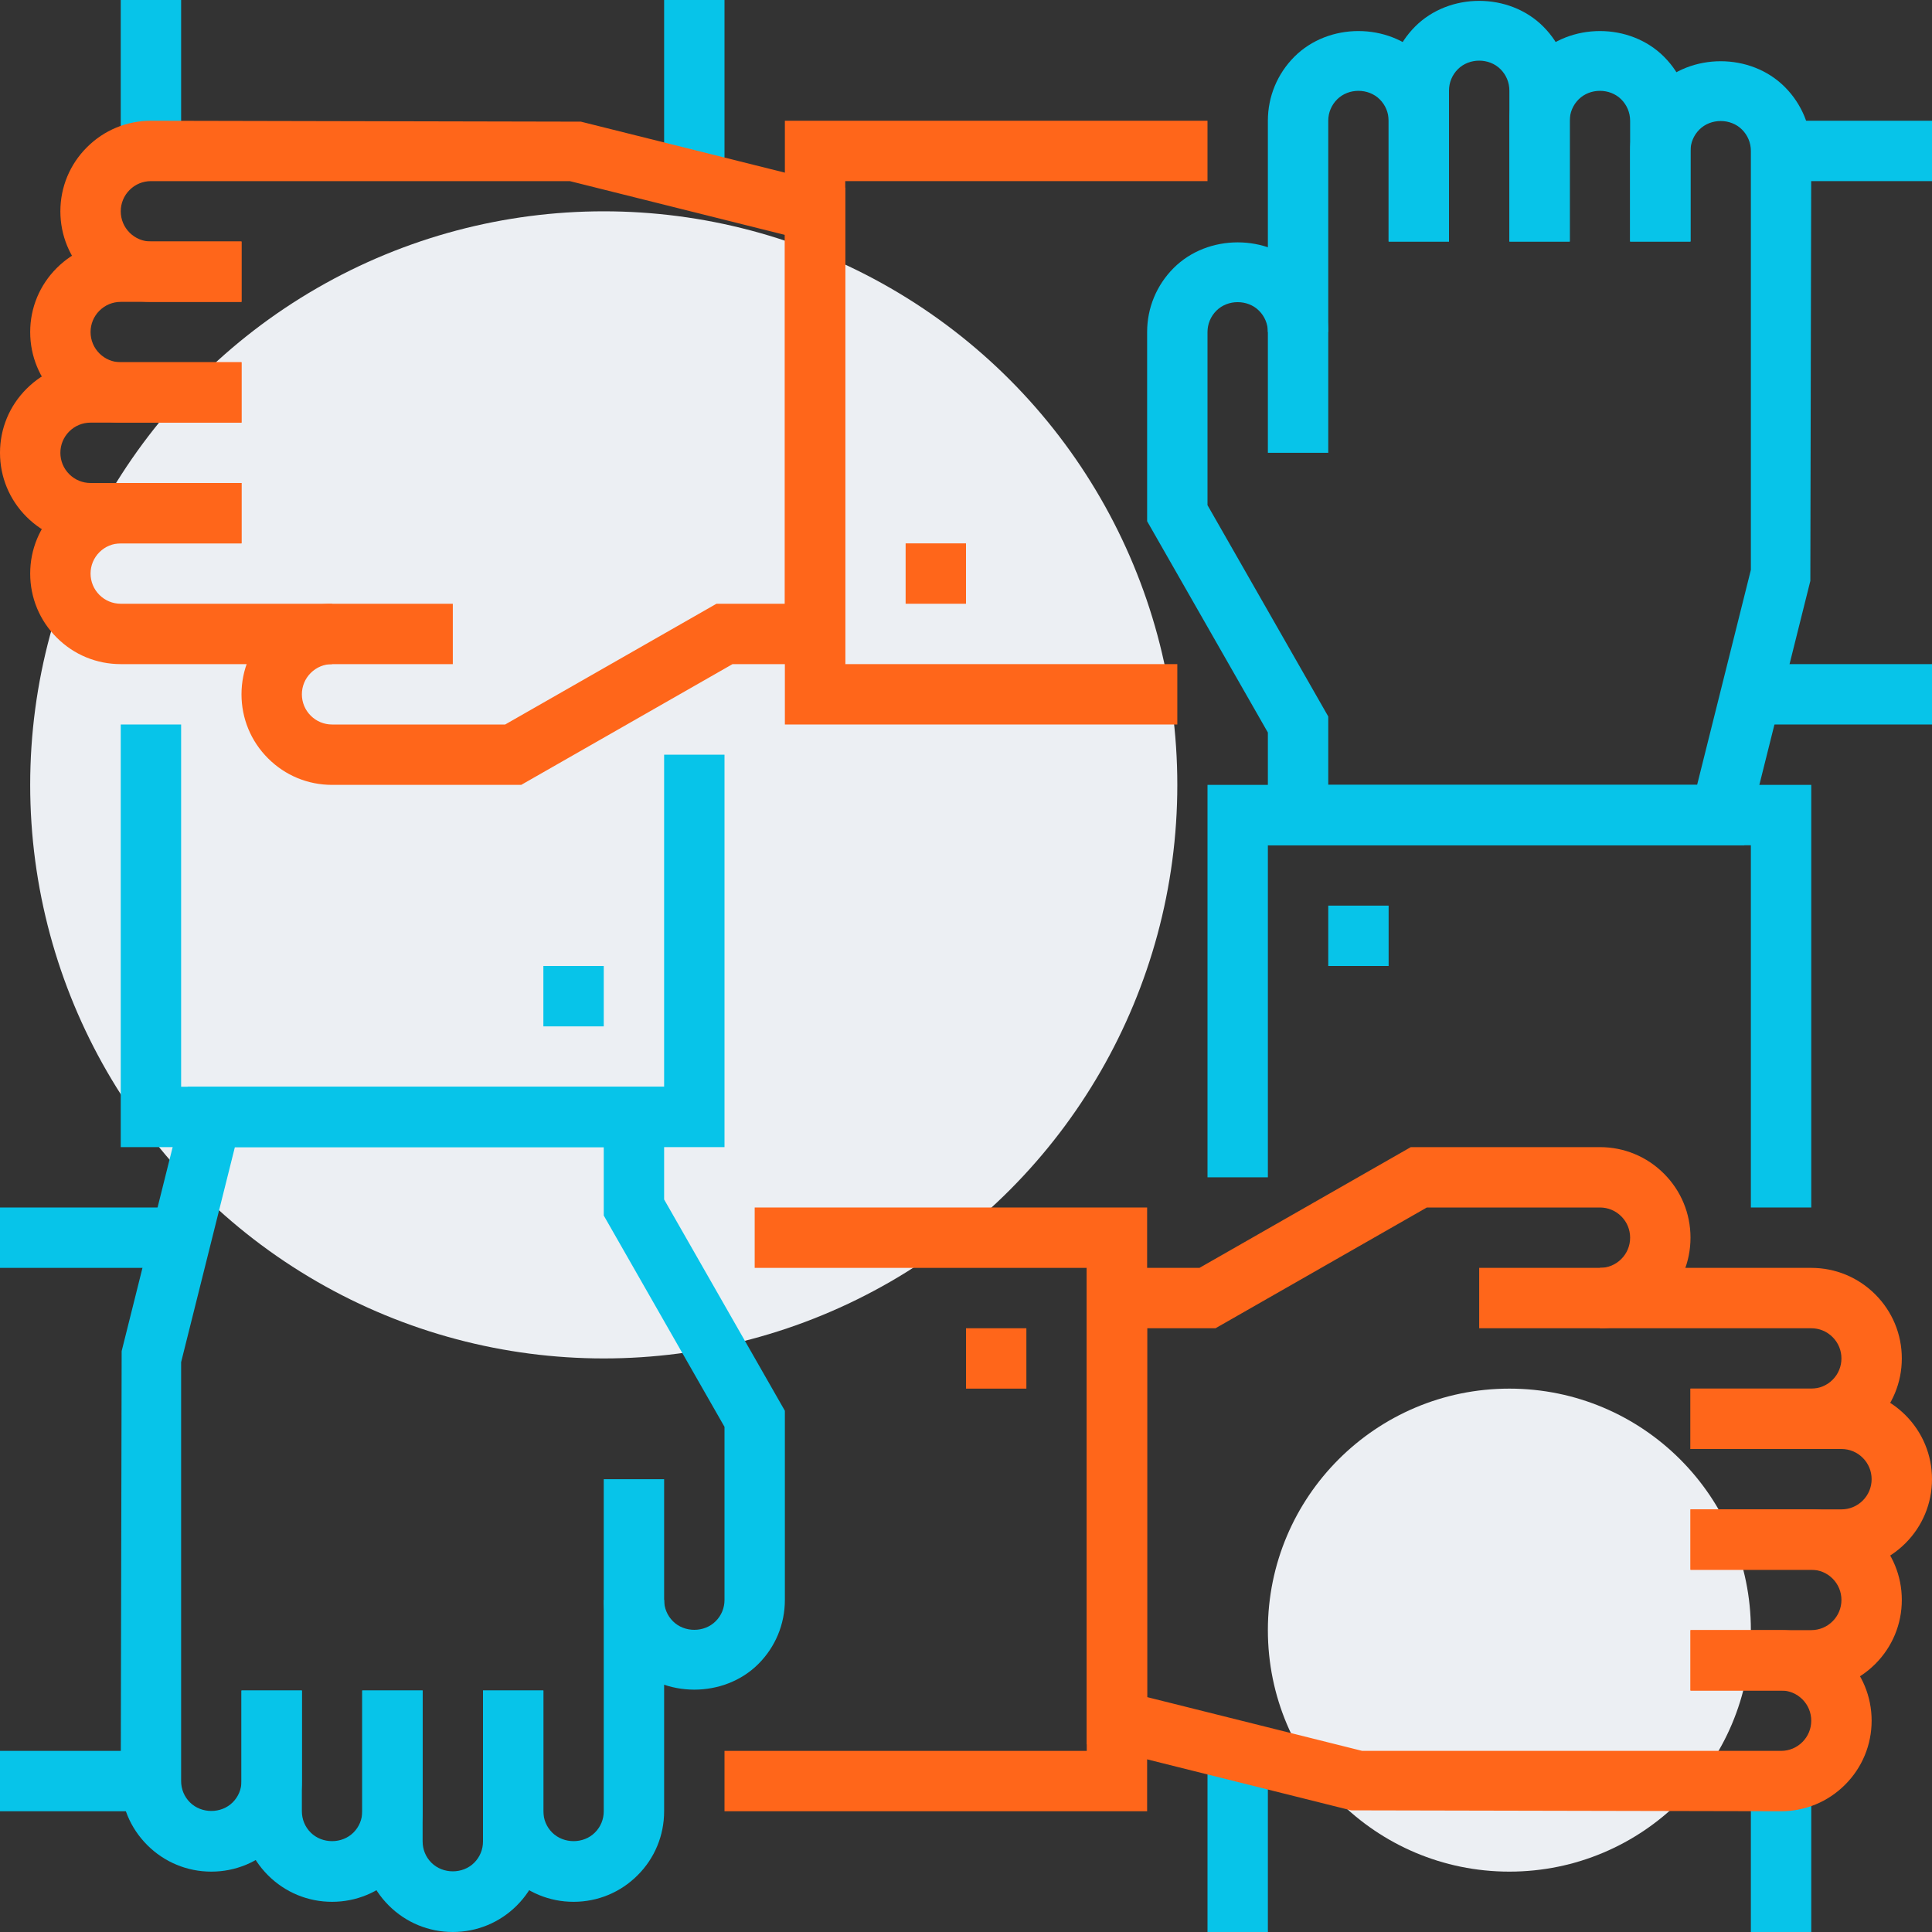 <?xml version="1.0" encoding="UTF-8"?>
<svg width="64px" height="64px" viewBox="0 0 64 64" version="1.1" xmlns="http://www.w3.org/2000/svg" xmlns:xlink="http://www.w3.org/1999/xlink">
    <rect x="0" y="0" width="64" height="64" fill="#333333" stroke="none"/>
    <!-- Generator: Sketch 59.1 (86144) - https://sketch.com -->
    <title>ic_cm_why</title>
    <desc>Created with Sketch.</desc>
    <g id="Page-1" stroke="none" stroke-width="1" fill="none" fill-rule="evenodd">
        <g id="Artboard-Copy" transform="translate(-1444, -3419)" fill-rule="nonzero">
            <g id="ic_cm_why" transform="translate(1444, 3419)">
                <circle id="Oval" fill="#ECEFF3" cx="20" cy="26" r="19"></circle>
                <circle id="Oval" fill="#ECEFF3" cx="50" cy="54" r="8"></circle>
                <g id="Group">
                    <path d="M56,8 L54,8 L54,4 C54,3.733 53.896,3.482 53.706,3.292 C53.329,2.915 52.671,2.915 52.294,3.292 C52.104,3.482 52,3.733 52,4 L52,8 L50,8 L50,4 C50,3.2 50.312,2.446 50.878,1.879 C52.011,0.745 53.989,0.745 55.122,1.879 C55.688,2.446 56,3.2 56,4 L56,8 Z" id="Path" fill="#07C4E9"></path>
                    <path d="M52,8 L50,8 L50,3 C50,2.733 49.896,2.482 49.706,2.292 C49.329,1.915 48.671,1.915 48.294,2.292 C48.104,2.482 48,2.733 48,3 L48,8 L46,8 L46,3 C46,2.2 46.312,1.446 46.878,0.879 C48.011,-0.255 49.989,-0.255 51.122,0.879 C51.688,1.446 52,2.2 52,3 L52,8 Z" id="Path" fill="#07C4E9"></path>
                    <path d="M44,11 L42,11 L42,4 C42,3.2 42.312,2.446 42.878,1.879 C44.011,0.745 45.989,0.745 47.122,1.879 C47.688,2.446 48,3.2 48,4 L48,8 L46,8 L46,4 C46,3.733 45.896,3.482 45.706,3.292 C45.329,2.915 44.671,2.915 44.294,3.292 C44.104,3.482 44,3.733 44,4 L44,11 Z" id="Path" fill="#07C4E9"></path>
                    <path d="M57.781,28 L42,28 L42,24.266 L38,17.266 L38,11 C38,10.2 38.312,9.446 38.878,8.879 C40.011,7.745 41.989,7.745 43.122,8.879 C43.688,9.446 44,10.2 44,11 L44,15 L42,15 L42,11 C42,10.733 41.896,10.482 41.706,10.292 C41.329,9.915 40.671,9.915 40.294,10.292 C40.104,10.482 40,10.733 40,11 L40,16.734 L44,23.734 L44,26 L56.219,26 L58,18.877 L58,5 C58,4.733 57.896,4.482 57.706,4.292 C57.329,3.915 56.671,3.915 56.294,4.292 C56.104,4.482 56,4.733 56,5 L56,8 L54,8 L54,5 C54,4.2 54.312,3.446 54.878,2.879 C56.011,1.745 57.989,1.745 59.122,2.879 C59.688,3.446 60,4.2 60,5 L59.97,19.243 L57.781,28 Z" id="Path" fill="#07C4E9"></path>
                    <polygon id="Path" fill="#07C4E9" points="60 40 58 40 58 28 42 28 42 39 40 39 40 26 60 26"></polygon>
                    <rect id="Rectangle" fill="#07C4E9" x="44" y="30" width="2" height="2"></rect>
                    <rect id="Rectangle" fill="#07C4E9" x="58" y="59" width="2" height="5"></rect>
                    <rect id="Rectangle" fill="#07C4E9" x="40" y="58" width="2" height="6"></rect>
                    <path d="M8,14 L4,14 C3.199,14 2.445,13.688 1.879,13.121 C1.312,12.555 1,11.801 1,11 C1,10.199 1.312,9.445 1.879,8.879 C2.445,8.312 3.199,8 4,8 L8,8 L8,10 L4,10 C3.733,10 3.482,10.104 3.293,10.293 C3.104,10.482 3,10.733 3,11 C3,11.267 3.104,11.518 3.293,11.707 C3.482,11.896 3.733,12 4,12 L8,12 L8,14 Z" id="Path" fill="#FF661A"></path>
                    <rect id="Rectangle" fill="#07C4E9" x="4" y="0" width="2" height="5"></rect>
                    <rect id="Rectangle" fill="#07C4E9" x="22" y="0" width="2" height="6"></rect>
                    <path d="M8,18 L3,18 C2.199,18 1.445,17.688 0.879,17.121 C0.312,16.555 0,15.801 0,15 C0,14.199 0.312,13.445 0.879,12.879 C1.445,12.312 2.199,12 3,12 L8,12 L8,14 L3,14 C2.733,14 2.482,14.104 2.293,14.293 C2.104,14.482 2,14.733 2,15 C2,15.267 2.104,15.518 2.293,15.707 C2.482,15.896 2.733,16 3,16 L8,16 L8,18 Z" id="Path" fill="#FF661A"></path>
                    <path d="M11,22 L4,22 C3.199,22 2.445,21.688 1.879,21.121 C1.312,20.555 1,19.801 1,19 C1,18.199 1.312,17.445 1.879,16.879 C2.445,16.312 3.199,16 4,16 L8,16 L8,18 L4,18 C3.733,18 3.482,18.104 3.293,18.293 C3.104,18.482 3,18.733 3,19 C3,19.267 3.104,19.518 3.293,19.707 C3.482,19.896 3.733,20 4,20 L11,20 L11,22 Z" id="Path" fill="#FF661A"></path>
                    <path d="M17.266,26 L11,26 C10.199,26 9.445,25.688 8.879,25.121 C8.312,24.555 8,23.801 8,23 C8,22.199 8.312,21.445 8.879,20.879 C9.445,20.312 10.199,20 11,20 L15,20 L15,22 L11,22 C10.733,22 10.482,22.104 10.293,22.293 C10.104,22.482 10,22.733 10,23 C10,23.267 10.104,23.518 10.293,23.707 C10.482,23.896 10.733,24 11,24 L16.734,24 L23.734,20 L26,20 L26,7.781 L18.877,6 L5,6 C4.733,6 4.482,6.104 4.293,6.293 C4.104,6.482 4,6.733 4,7 C4,7.267 4.104,7.518 4.293,7.707 C4.482,7.896 4.733,8 5,8 L8,8 L8,10 L5,10 C4.199,10 3.445,9.688 2.879,9.121 C2.312,8.555 2,7.801 2,7 C2,6.199 2.312,5.445 2.879,4.879 C3.445,4.312 4.199,4 5,4 L19.243,4.03 L28,6.219 L28,22 L24.266,22 L17.266,26 Z" id="Path" fill="#FF661A"></path>
                    <polygon id="Path" fill="#FF661A" points="39 24 26 24 26 4 40 4 40 6 28 6 28 22 39 22"></polygon>
                    <rect id="Rectangle" fill="#FF661A" x="30" y="18" width="2" height="2"></rect>
                    <rect id="Rectangle" fill="#07C4E9" x="59" y="4" width="5" height="2"></rect>
                    <rect id="Rectangle" fill="#07C4E9" x="58" y="22" width="6" height="2"></rect>
                    <path d="M11,63 C10.2,63 9.446,62.688 8.879,62.122 C8.313,61.557 8,60.804 8,60 L8,56 L10,56 L10,60 C10,60.268 10.104,60.519 10.292,60.706 C10.673,61.085 11.329,61.085 11.708,60.706 C11.896,60.519 12,60.268 12,60 L12,56 L14,56 L14,60 C14,60.804 13.687,61.557 13.12,62.122 C12.554,62.688 11.8,63 11,63 Z" id="Path" fill="#07C4E9"></path>
                    <path d="M15,64 C14.2,64 13.446,63.688 12.879,63.122 C12.313,62.557 12,61.804 12,61 L12,56 L14,56 L14,61 C14,61.268 14.104,61.519 14.292,61.706 C14.673,62.085 15.329,62.085 15.708,61.706 C15.896,61.518 16,61.268 16,61 L16,56 L18,56 L18,61 C18,61.802 17.687,62.556 17.121,63.122 C16.555,63.688 15.8,64 15,64 Z" id="Path" fill="#07C4E9"></path>
                    <path d="M19,63 C18.2,63 17.446,62.688 16.879,62.122 C16.313,61.557 16,60.804 16,60 L16,56 L18,56 L18,60 C18,60.268 18.104,60.519 18.292,60.706 C18.673,61.085 19.329,61.085 19.708,60.706 C19.896,60.519 20,60.268 20,60 L20,53 L22,53 L22,60 C22,60.804 21.687,61.557 21.12,62.122 C20.554,62.688 19.8,63 19,63 Z" id="Path" fill="#07C4E9"></path>
                    <path d="M7,62 C6.2,62 5.446,61.688 4.879,61.122 C4.313,60.557 4,59.804 4,59 L4.03,44.758 L6.219,36 L22,36 L22,39.734 L26,46.734 L26,53 C26,53.802 25.687,54.556 25.121,55.122 C23.987,56.255 22.014,56.255 20.88,55.122 C20.313,54.556 20,53.802 20,53 L20,49 L22,49 L22,53 C22,53.268 22.104,53.518 22.292,53.706 C22.671,54.085 23.328,54.085 23.707,53.706 C23.896,53.518 24,53.268 24,53 L24,47.266 L20,40.266 L20,38 L7.781,38 L6,45.123 L6,59 C6,59.268 6.104,59.519 6.292,59.706 C6.673,60.085 7.329,60.085 7.708,59.706 C7.896,59.519 8,59.268 8,59 L8,56 L10,56 L10,59 C10,59.804 9.687,60.557 9.12,61.122 C8.554,61.688 7.8,62 7,62 Z" id="Path" fill="#07C4E9"></path>
                    <polygon id="Path" fill="#07C4E9" points="24 38 4 38 4 24 6 24 6 36 22 36 22 25 24 25"></polygon>
                    <rect id="Rectangle" fill="#07C4E9" x="18" y="32" width="2" height="2"></rect>
                    <path d="M60,56 L56,56 L56,54 L60,54 C60.267,54 60.518,53.896 60.707,53.707 C60.896,53.518 61,53.267 61,53 C61,52.733 60.896,52.482 60.707,52.293 C60.518,52.104 60.267,52 60,52 L56,52 L56,50 L60,50 C60.801,50 61.555,50.313 62.121,50.879 C62.687,51.445 63,52.199 63,53 C63,53.801 62.687,54.555 62.121,55.121 C61.555,55.687 60.801,56 60,56 Z" id="Path" fill="#FF661A"></path>
                    <path d="M61,52 L56,52 L56,50 L61,50 C61.267,50 61.518,49.896 61.707,49.707 C61.896,49.518 62,49.267 62,49 C62,48.733 61.896,48.482 61.707,48.293 C61.518,48.104 61.267,48 61,48 L56,48 L56,46 L61,46 C61.801,46 62.555,46.313 63.121,46.879 C63.687,47.445 64,48.199 64,49 C64,49.801 63.687,50.555 63.121,51.121 C62.555,51.687 61.801,52 61,52 Z" id="Path" fill="#FF661A"></path>
                    <path d="M60,48 L56,48 L56,46 L60,46 C60.267,46 60.518,45.896 60.707,45.707 C60.896,45.518 61,45.267 61,45 C61,44.733 60.896,44.482 60.707,44.293 C60.518,44.104 60.267,44 60,44 L53,44 L53,42 L60,42 C60.801,42 61.555,42.313 62.121,42.879 C62.687,43.445 63,44.199 63,45 C63,45.801 62.687,46.555 62.121,47.121 C61.555,47.687 60.801,48 60,48 Z" id="Path" fill="#FF661A"></path>
                    <path d="M59,60 L44.758,59.97 L36,57.781 L36,42 L39.734,42 L46.734,38 L53,38 C53.801,38 54.555,38.313 55.121,38.879 C55.687,39.445 56,40.199 56,41 C56,41.801 55.687,42.555 55.121,43.121 C54.555,43.687 53.801,44 53,44 L49,44 L49,42 L53,42 C53.267,42 53.518,41.896 53.707,41.707 C53.896,41.518 54,41.267 54,41 C54,40.733 53.896,40.482 53.707,40.293 C53.518,40.104 53.267,40 53,40 L47.266,40 L40.266,44 L38,44 L38,56.219 L45.123,58 L59,58 C59.267,58 59.518,57.896 59.707,57.707 C59.896,57.518 60,57.267 60,57 C60,56.733 59.896,56.482 59.707,56.293 C59.518,56.104 59.267,56 59,56 L56,56 L56,54 L59,54 C59.801,54 60.555,54.313 61.121,54.879 C61.687,55.445 62,56.199 62,57 C62,57.801 61.687,58.555 61.121,59.121 C60.555,59.687 59.801,60 59,60 Z" id="Path" fill="#FF661A"></path>
                    <polygon id="Path" fill="#FF661A" points="38 60 24 60 24 58 36 58 36 42 25 42 25 40 38 40"></polygon>
                    <rect id="Rectangle" fill="#FF661A" x="32" y="44" width="2" height="2"></rect>
                    <rect id="Rectangle" fill="#07C4E9" x="0" y="58" width="5" height="2"></rect>
                    <rect id="Rectangle" fill="#07C4E9" x="0" y="40" width="6" height="2"></rect>
                </g>
            </g>
        </g>
    </g>
</svg>